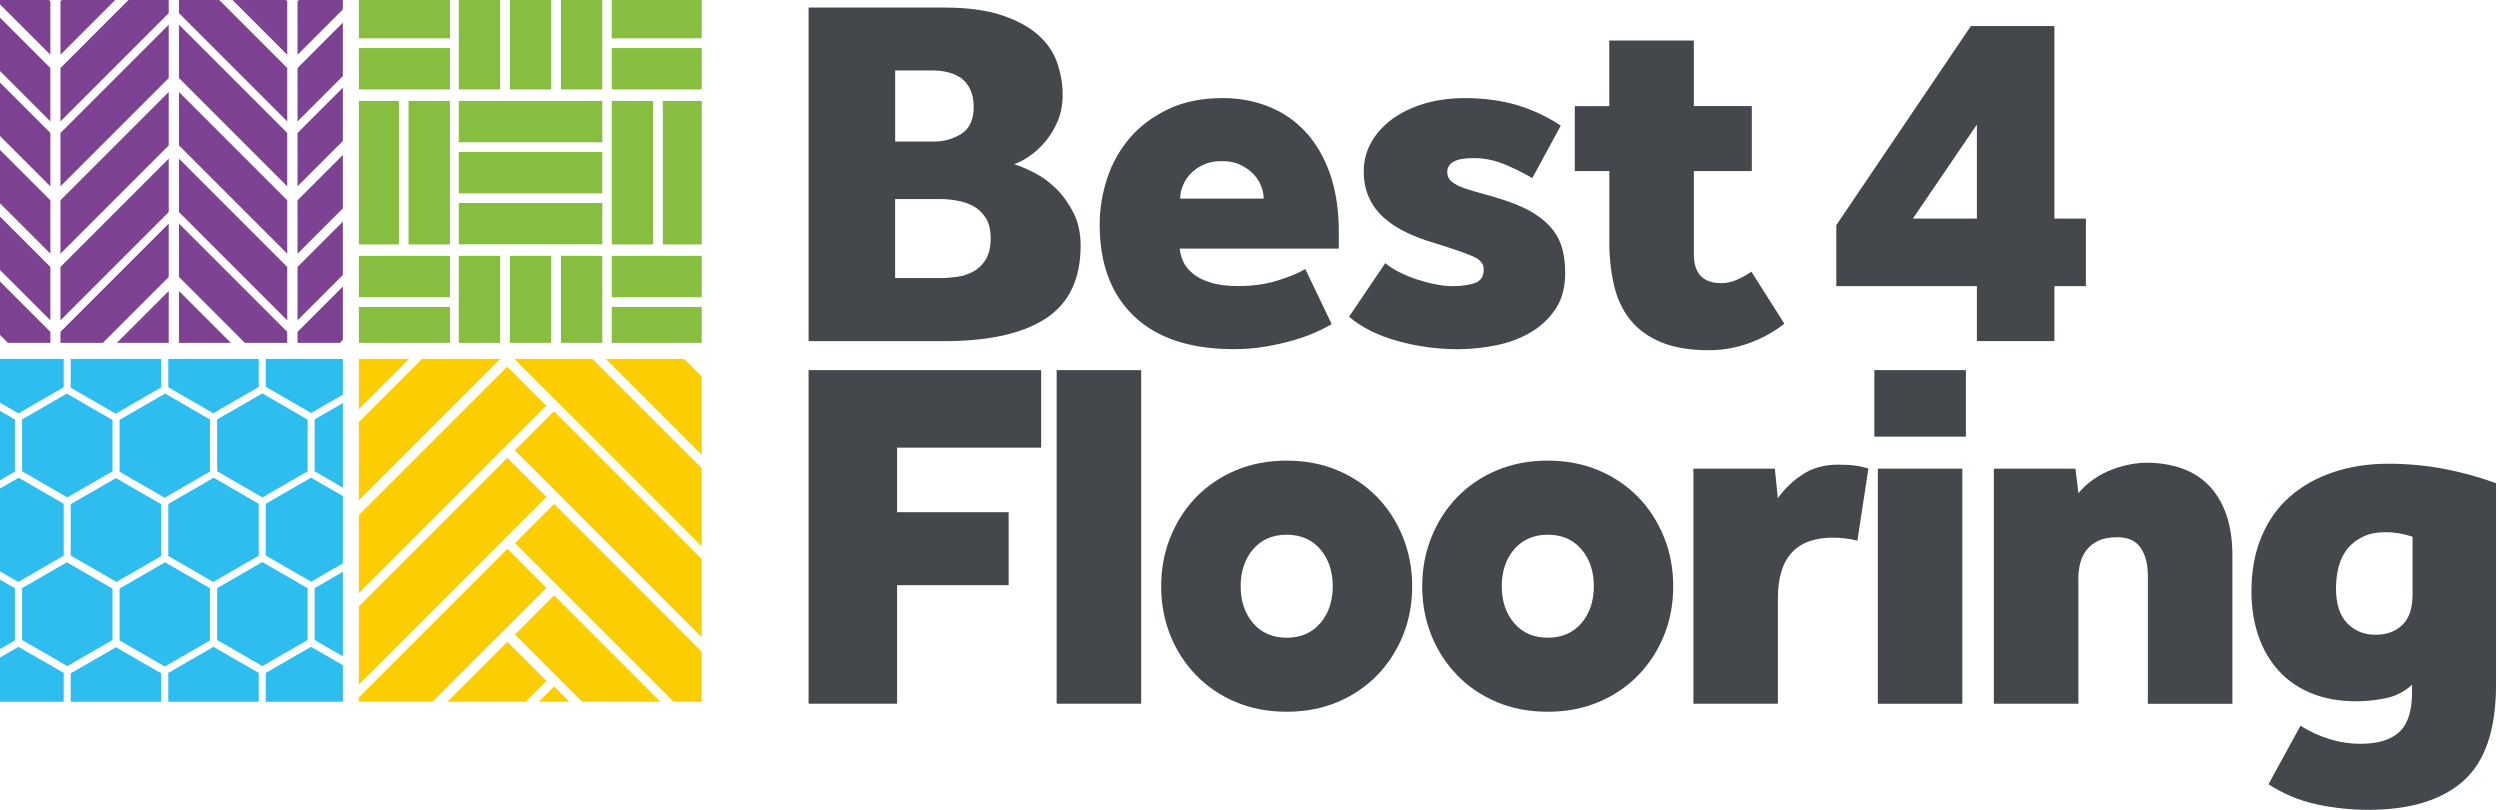 <svg width="466" height="151" viewBox="0 0 466 151" fill="none" xmlns="http://www.w3.org/2000/svg">
    <path d="M9.39 24.78L0 15.39V25.35L9.39 34.73V24.78Z" fill="#7E4292"/>
    <path d="M9.39 12.68L0 3.29V13.24L9.39 22.63V12.68Z" fill="#7E4292"/>
    <path d="M9.39 0.25L9.14 0H0V0.82L9.39 10.21V0.25Z" fill="#7E4292"/>
    <path d="M9.39 37.33L0 27.95V37.9L9.39 47.29V37.33Z" fill="#7E4292"/>
    <path d="M9.39 49.76L0 40.37V50.33L9.39 59.71V49.76Z" fill="#7E4292"/>
    <path d="M0 52.47V62.43L1.48 63.91H9.39V61.86L0 52.47Z" fill="#7E4292"/>
    <path d="M53.54 24.78L33.36 4.6V14.55L53.54 34.73V24.78Z" fill="#7E4292"/>
    <path d="M53.54 22.63V12.68L40.87 0H33.36V2.45L53.54 22.63Z" fill="#7E4292"/>
    <path d="M53.54 0.25L53.29 0H43.33L53.54 10.21V0.25Z" fill="#7E4292"/>
    <path d="M53.54 37.33L33.36 17.15V27.11L53.54 47.29V37.33Z" fill="#7E4292"/>
    <path d="M53.54 49.76L33.36 29.58V39.53L53.54 59.71V49.76Z" fill="#7E4292"/>
    <path d="M33.36 63.91H43.03L33.36 54.24V63.91Z" fill="#7E4292"/>
    <path d="M33.36 41.68V51.63L45.64 63.91H53.54V61.86L33.36 41.68Z" fill="#7E4292"/>
    <path d="M11.27 34.73L31.45 14.55V4.6L11.27 24.78V34.73Z" fill="#7E4292"/>
    <path d="M11.27 22.63L31.45 2.45V0H23.94L11.27 12.68V22.63Z" fill="#7E4292"/>
    <path d="M11.27 10.21L21.48 0H11.52L11.27 0.25V10.21Z" fill="#7E4292"/>
    <path d="M11.27 47.29L31.45 27.11V17.15L11.27 37.33V47.29Z" fill="#7E4292"/>
    <path d="M11.27 59.71L31.45 39.53V29.58L11.27 49.76V59.71Z" fill="#7E4292"/>
    <path d="M21.78 63.91H31.45V54.24L21.78 63.91Z" fill="#7E4292"/>
    <path d="M31.45 41.68L11.27 61.86V63.91H19.17L31.45 51.63V41.68Z" fill="#7E4292"/>
    <path d="M55.46 34.73L63.91 26.28V16.33L55.46 24.78V34.73Z" fill="#7E4292"/>
    <path d="M55.46 22.63L63.91 14.18V4.22L55.46 12.68V22.63Z" fill="#7E4292"/>
    <path d="M55.46 10.21L63.91 1.76V0H55.71L55.46 0.25V10.21Z" fill="#7E4292"/>
    <path d="M55.46 47.29L63.91 38.84V28.88L55.46 37.33V47.29Z" fill="#7E4292"/>
    <path d="M55.46 59.71L63.91 51.26V41.31L55.46 49.76V59.71Z" fill="#7E4292"/>
    <path d="M55.46 63.91H63.36L63.91 63.36V53.41L55.46 61.86V63.91Z" fill="#7E4292"/>
    <path d="M93.23 0H85.52V16.67H93.23V0Z" fill="#87BE40"/>
    <path d="M102.75 0H95.04V16.67H102.75V0Z" fill="#87BE40"/>
    <path d="M112.27 0H104.56V16.67H112.27V0Z" fill="#87BE40"/>
    <path d="M83.88 8.96H66.9V16.67H83.88V8.96Z" fill="#87BE40"/>
    <path d="M83.88 0H66.9V7.15H83.88V0Z" fill="#87BE40"/>
    <path d="M130.8 8.96H114.03V16.67H130.8V8.96Z" fill="#87BE40"/>
    <path d="M130.8 0H114.03V7.15H130.8V0Z" fill="#87BE40"/>
    <path d="M93.23 47.69H85.52V63.91H93.23V47.69Z" fill="#87BE40"/>
    <path d="M102.75 47.69H95.04V63.91H102.75V47.69Z" fill="#87BE40"/>
    <path d="M112.27 47.69H104.56V63.91H112.27V47.69Z" fill="#87BE40"/>
    <path d="M83.88 57.21H66.9V63.91H83.88V57.21Z" fill="#87BE40"/>
    <path d="M83.88 47.69H66.9V55.4H83.88V47.69Z" fill="#87BE40"/>
    <path d="M130.8 57.21H114.03V63.91H130.8V57.21Z" fill="#87BE40"/>
    <path d="M130.8 47.69H114.03V55.4H130.8V47.69Z" fill="#87BE40"/>
    <path d="M74.36 18.81H66.9V45.56H74.36V18.81Z" fill="#87BE40"/>
    <path d="M83.87 18.81H76.16V45.56H83.87V18.81Z" fill="#87BE40"/>
    <path d="M121.74 18.81H114.03V45.56H121.74V18.81Z" fill="#87BE40"/>
    <path d="M130.8 18.81H123.55V45.56H130.8V18.81Z" fill="#87BE40"/>
    <path d="M112.27 37.84H85.52V45.55H112.27V37.84Z" fill="#87BE40"/>
    <path d="M112.27 28.33H85.52V36.04H112.27V28.33Z" fill="#87BE40"/>
    <path d="M112.27 18.81H85.52V26.52H112.27V18.81Z" fill="#87BE40"/>
    <path d="M11.87 72.19V66.9H0V75.07L3.44 77.06L11.87 72.19Z" fill="#2EBDEF"/>
    <path d="M39.75 77.03L48.23 72.13V66.9H31.37V72.19L39.75 77.03Z" fill="#2EBDEF"/>
    <path d="M21.61 120.65L13.18 125.51V130.8H30.04V125.51L21.61 120.65Z" fill="#2DBDEF"/>
    <path d="M2.78 78.2L0 76.59V89.51L2.78 87.9V78.2Z" fill="#2DBDEF"/>
    <path d="M58.65 87.85L63.91 90.89V75.14L58.65 78.18V87.85Z" fill="#2DBDEF"/>
    <path d="M3.44 120.57L0 122.55V130.8H11.87V125.43L3.44 120.57Z" fill="#2DBDEF"/>
    <path d="M2.78 109.65L0 108.04V120.98L2.78 119.38V109.65Z" fill="#2DBDEF"/>
    <path d="M11.87 103.58V93.9L3.47 89.05L0 91.06V106.52L3.39 108.47L11.87 103.58Z" fill="#2DBDEF"/>
    <path d="M57.99 76.98L63.91 73.57V66.9H49.54V72.1L57.99 76.98Z" fill="#2EBDEF"/>
    <path d="M30.04 103.66V93.98L21.61 89.12L13.18 93.98V103.55L21.7 108.47L30.04 103.66Z" fill="#2DBDEF"/>
    <path d="M30.69 92.78L39.14 87.9V78.2L30.77 73.36L22.29 78.26V87.93L30.69 92.78Z" fill="#2DBDEF"/>
    <path d="M22.29 119.38L30.72 124.24L39.14 119.38V109.65L30.77 104.81L22.29 109.71V119.38Z" fill="#2DBDEF"/>
    <path d="M12.55 124.16L20.97 119.3V109.73L12.45 104.81L4.12 109.63V119.3L12.55 124.16Z" fill="#2DBDEF"/>
    <path d="M31.37 93.94V103.64L39.75 108.47L48.23 103.58V93.9L39.83 89.05L31.37 93.94Z" fill="#2DBDEF"/>
    <path d="M40.48 78.18V87.85L48.91 92.72L57.34 87.85V78.21L48.89 73.33L40.48 78.18Z" fill="#2DBDEF"/>
    <path d="M40.48 109.63V119.3L48.91 124.16L57.34 119.3V109.65L48.89 104.77L40.48 109.63Z" fill="#2DBDEF"/>
    <path d="M21.56 77.11L30.04 72.21V66.9H13.18V72.27L21.56 77.11Z" fill="#2EBDEF"/>
    <path d="M39.8 120.57L31.37 125.43V130.8H48.23V125.43L39.8 120.57Z" fill="#2DBDEF"/>
    <path d="M49.54 125.43V130.8H63.91V123.99L57.97 120.57L49.54 125.43Z" fill="#2DBDEF"/>
    <path d="M49.54 93.9V103.55L57.99 108.43L63.91 105.01V92.47L57.97 89.04L49.54 93.9Z" fill="#2DBDEF"/>
    <path d="M58.65 119.3L63.91 122.34V106.59L58.65 109.63V119.3Z" fill="#2DBDEF"/>
    <path d="M20.97 87.85V78.29L12.45 73.37L4.12 78.18V87.85L12.55 92.72" fill="#2DBDEF"/>
    <path d="M66.9 66.9V76.28L76.28 66.9H66.9Z" fill="#FCCD00"/>
    <path d="M112.92 66.9L130.8 84.78V70.2L127.5 66.9H112.92Z" fill="#FCCD00"/>
    <path d="M78.67 66.9L66.9 78.67V93.24L93.24 66.9H78.67Z" fill="#FCCD00"/>
    <path d="M96.07 66.9L95.97 67L130.8 101.83V87.26L110.44 66.9H96.07Z" fill="#FCCD00"/>
    <path d="M94.55 68.35L66.9 96V110.57L101.83 75.64L94.55 68.35Z" fill="#FCCD00"/>
    <path d="M95.97 83.95L130.8 118.79V104.21L103.25 76.66L95.97 83.95Z" fill="#FCCD00"/>
    <path d="M94.57 85.34L66.9 113.02V127.59L101.86 92.63L94.57 85.34Z" fill="#FCCD00"/>
    <path d="M95.99 101.23L125.57 130.8H130.8V121.47L103.28 93.94L95.99 101.23Z" fill="#FCCD00"/>
    <path d="M94.57 102.3L66.9 129.98V130.8H80.65L101.86 109.59L94.57 102.3Z" fill="#FCCD00"/>
    <path d="M95.99 118.28L108.51 130.8H123.09L103.28 110.99L95.99 118.28Z" fill="#FCCD00"/>
    <path d="M94.57 119.63L83.4 130.8H97.98L101.86 126.92L94.57 119.63Z" fill="#FCCD00"/>
    <path d="M100.42 130.8H106.14L103.28 127.95L100.42 130.8Z" fill="#FCCD00"/>
    <path d="M150.72 1.41H175.98C180.33 1.41 183.93 1.89 186.79 2.86C189.65 3.82 191.92 5.07 193.6 6.59C195.28 8.11 196.44 9.85 197.1 11.81C197.75 13.77 198.08 15.71 198.08 17.64C198.08 19.44 197.78 21.06 197.19 22.49C196.6 23.92 195.85 25.18 194.95 26.27C194.05 27.36 193.07 28.27 192.01 29.02C190.95 29.77 189.96 30.29 189.03 30.6C190.21 30.97 191.51 31.53 192.95 32.28C194.38 33.03 195.71 34.02 196.96 35.26C198.2 36.5 199.26 38 200.13 39.73C201 41.47 201.43 43.49 201.43 45.79C201.43 52 199.27 56.53 194.95 59.35C190.63 62.18 184.31 63.59 175.98 63.59H150.72V1.41ZM174.03 26.39C175.96 26.39 177.68 25.91 179.2 24.94C180.72 23.98 181.49 22.32 181.49 19.95C181.49 18.64 181.27 17.54 180.84 16.64C180.4 15.74 179.83 15.04 179.12 14.54C178.4 14.04 177.59 13.69 176.7 13.47C175.8 13.25 174.91 13.14 174.04 13.14H166.86V26.38H174.03V26.39ZM175.24 51.84C176.17 51.84 177.2 51.76 178.32 51.61C179.44 51.46 180.46 51.13 181.4 50.63C182.33 50.13 183.11 49.39 183.73 48.39C184.35 47.39 184.66 46.06 184.66 44.38C184.66 42.83 184.35 41.57 183.73 40.6C183.11 39.64 182.33 38.91 181.4 38.41C180.47 37.91 179.44 37.57 178.32 37.38C177.2 37.19 176.18 37.1 175.24 37.1H166.85V51.83H175.24V51.84Z" fill="#44484C"/>
    <path d="M248.23 60.42C247.49 60.86 246.54 61.34 245.39 61.87C244.24 62.4 242.89 62.9 241.33 63.36C239.77 63.82 238.04 64.23 236.11 64.57C234.18 64.91 232.13 65.08 229.96 65.08C221.88 65.08 215.7 63.04 211.41 58.97C207.12 54.9 204.98 49.2 204.98 41.86C204.98 38.94 205.45 36.07 206.38 33.24C207.31 30.41 208.73 27.9 210.62 25.69C212.51 23.48 214.91 21.7 217.8 20.33C220.69 18.96 224.06 18.28 227.92 18.28C230.9 18.28 233.71 18.79 236.36 19.82C239 20.85 241.3 22.4 243.26 24.48C245.22 26.56 246.76 29.17 247.88 32.31C249 35.45 249.56 39.13 249.56 43.36V46.34H219.91C219.97 47.09 220.17 47.86 220.52 48.67C220.86 49.48 221.45 50.24 222.29 50.95C223.13 51.66 224.25 52.24 225.65 52.67C227.05 53.11 228.77 53.32 230.82 53.32C233.49 53.32 235.93 52.98 238.14 52.29C240.35 51.61 242.07 50.89 243.31 50.15L248.23 60.42ZM235.55 37.02C235.55 36.27 235.39 35.5 235.08 34.69C234.77 33.88 234.29 33.14 233.64 32.45C232.99 31.77 232.18 31.19 231.22 30.73C230.26 30.26 229.09 30.03 227.72 30.03C226.41 30.03 225.26 30.26 224.27 30.73C223.27 31.2 222.47 31.77 221.85 32.45C221.23 33.13 220.76 33.88 220.45 34.69C220.14 35.5 219.98 36.27 219.98 37.02H235.55Z" fill="#44484C"/>
    <path d="M258.21 49.05C258.96 49.67 259.86 50.25 260.91 50.77C261.97 51.3 263.07 51.75 264.22 52.12C265.37 52.49 266.52 52.79 267.67 53.01C268.82 53.23 269.83 53.34 270.7 53.34C272.32 53.34 273.7 53.15 274.85 52.78C276 52.41 276.57 51.54 276.57 50.17C276.57 49.18 275.9 48.38 274.57 47.79C273.23 47.2 270.86 46.38 267.44 45.32C265.51 44.76 263.74 44.09 262.13 43.32C260.51 42.54 259.11 41.63 257.93 40.57C256.75 39.51 255.83 38.27 255.18 36.84C254.53 35.41 254.2 33.76 254.2 31.9C254.2 30.04 254.65 28.28 255.55 26.63C256.45 24.98 257.72 23.54 259.37 22.3C261.02 21.06 263 20.08 265.34 19.36C267.67 18.65 270.23 18.29 273.03 18.29C276.64 18.29 279.88 18.73 282.77 19.59C285.66 20.46 288.38 21.73 290.93 23.41L285.62 33.2C283.94 32.21 282.19 31.34 280.35 30.59C278.52 29.84 276.61 29.47 274.62 29.47C271.39 29.47 269.77 30.34 269.77 32.08C269.77 32.83 270.06 33.43 270.65 33.9C271.24 34.37 272.03 34.77 273.03 35.11C274.02 35.45 275.17 35.79 276.48 36.14C277.78 36.48 279.18 36.9 280.67 37.4C282.91 38.15 284.74 38.98 286.17 39.92C287.6 40.85 288.73 41.88 289.57 43C290.41 44.12 290.98 45.35 291.29 46.68C291.6 48.02 291.75 49.43 291.75 50.92C291.75 53.59 291.14 55.83 289.93 57.63C288.72 59.43 287.15 60.89 285.22 62.01C283.29 63.13 281.13 63.92 278.74 64.39C276.35 64.86 274 65.09 271.7 65.09C267.91 65.09 264.16 64.58 260.47 63.55C256.77 62.52 253.77 61.02 251.47 59.03L258.21 49.05Z" fill="#44484C"/>
    <path d="M299.97 31.89H293.54V19.78H299.97V7.56H315.73V19.77H326.54V31.89H315.73V47.37C315.73 50.97 317.44 52.78 320.86 52.78C321.85 52.78 322.83 52.56 323.8 52.13C324.76 51.7 325.65 51.2 326.46 50.64L332.61 60.34C330.62 61.89 328.41 63.11 325.99 63.98C323.57 64.85 321.08 65.28 318.53 65.28C314.99 65.28 312.02 64.78 309.63 63.79C307.24 62.8 305.33 61.41 303.9 59.64C302.47 57.87 301.46 55.74 300.87 53.25C300.28 50.76 299.98 48.06 299.98 45.14V31.89H299.97Z" fill="#44484C"/>
    <path d="M342.29 41.96L367.37 4.86H382.94V40.75H388.81V53.33H382.94V63.58H368.49V53.34H342.29V41.96ZM368.49 40.75V23.22L356.56 40.75H368.49Z" fill="#44484C"/>
    <path d="M150.72 68.99H194.07V83.44H167.22V95.47H188.01V109.08H167.22V131.17H150.72V68.99Z" fill="#44484C"/>
    <path d="M196.96 68.99H212.71V131.17H196.96V68.99Z" fill="#44484C"/>
    <path d="M216.44 109.27C216.44 106.04 217.01 102.99 218.16 100.13C219.31 97.27 220.91 94.79 222.96 92.67C225.01 90.56 227.46 88.89 230.32 87.68C233.18 86.47 236.35 85.86 239.83 85.86C243.31 85.86 246.48 86.47 249.34 87.68C252.2 88.89 254.65 90.56 256.71 92.67C258.76 94.78 260.36 97.27 261.51 100.13C262.66 102.99 263.23 106.04 263.23 109.27C263.23 112.56 262.66 115.63 261.51 118.45C260.36 121.28 258.76 123.75 256.71 125.86C254.66 127.97 252.2 129.64 249.34 130.85C246.48 132.06 243.31 132.67 239.83 132.67C236.35 132.67 233.18 132.06 230.32 130.85C227.46 129.64 225.01 127.98 222.96 125.86C220.91 123.75 219.31 121.28 218.16 118.45C217.02 115.62 216.44 112.56 216.44 109.27ZM239.84 118.87C242.45 118.87 244.53 117.97 246.09 116.17C247.64 114.37 248.42 112.07 248.42 109.27C248.42 106.47 247.64 104.17 246.09 102.37C244.54 100.57 242.45 99.67 239.84 99.67C237.23 99.67 235.15 100.57 233.59 102.37C232.04 104.17 231.26 106.47 231.26 109.27C231.26 112.07 232.04 114.37 233.59 116.17C235.15 117.97 237.23 118.87 239.84 118.87Z" fill="#44484C"/>
    <path d="M265.1 109.27C265.1 106.04 265.67 102.99 266.82 100.13C267.97 97.27 269.57 94.79 271.62 92.67C273.67 90.56 276.12 88.89 278.98 87.68C281.84 86.47 285.01 85.86 288.49 85.86C291.97 85.86 295.14 86.47 298 87.68C300.86 88.89 303.31 90.56 305.37 92.67C307.42 94.78 309.02 97.27 310.17 100.13C311.32 102.99 311.89 106.04 311.89 109.27C311.89 112.56 311.32 115.63 310.17 118.45C309.02 121.28 307.42 123.75 305.37 125.86C303.32 127.97 300.86 129.64 298 130.85C295.14 132.06 291.97 132.67 288.49 132.67C285.01 132.67 281.84 132.06 278.98 130.85C276.12 129.64 273.67 127.98 271.62 125.86C269.57 123.75 267.97 121.28 266.82 118.45C265.68 115.62 265.1 112.56 265.1 109.27ZM288.51 118.87C291.12 118.87 293.2 117.97 294.76 116.17C296.31 114.37 297.09 112.07 297.09 109.27C297.09 106.47 296.31 104.17 294.76 102.37C293.21 100.57 291.12 99.67 288.51 99.67C285.9 99.67 283.82 100.57 282.26 102.37C280.71 104.17 279.93 106.47 279.93 109.27C279.93 112.07 280.71 114.37 282.26 116.17C283.81 117.97 285.89 118.87 288.51 118.87Z" fill="#44484C"/>
    <path d="M315.63 87.36H330.83L331.39 92.86C332.63 91.12 334.17 89.64 336.01 88.43C337.84 87.22 340.06 86.61 342.67 86.61C343.91 86.61 344.98 86.67 345.89 86.8C346.79 86.92 347.58 87.11 348.27 87.36L346.22 100.78C344.73 100.41 343.2 100.22 341.65 100.22C334.81 100.22 331.4 103.98 331.4 111.5V131.17H315.65V87.36H315.63Z" fill="#44484C"/>
    <path d="M349.38 68.99H366.44V81.39H349.38V68.99ZM350.03 87.36H365.78V131.18H350.03V87.36Z" fill="#44484C"/>
    <path d="M371.66 87.36H386.86L387.42 91.93C388.29 90.87 389.28 89.97 390.4 89.23C391.52 88.48 392.67 87.89 393.85 87.46C395.03 87.03 396.16 86.71 397.25 86.53C398.34 86.34 399.29 86.25 400.09 86.25C402.39 86.25 404.52 86.58 406.47 87.23C408.43 87.88 410.12 88.91 411.55 90.31C412.98 91.71 414.1 93.51 414.91 95.72C415.72 97.93 416.12 100.55 416.12 103.6V131.19H400.36V107.32C400.36 105.15 399.91 103.4 399.01 102.1C398.11 100.8 396.66 100.14 394.68 100.14C393.25 100.14 392.07 100.36 391.14 100.79C390.21 101.23 389.46 101.82 388.9 102.56C388.34 103.31 387.95 104.13 387.74 105.03C387.52 105.93 387.41 106.85 387.41 107.78V131.18H371.65V87.36H371.66Z" fill="#44484C"/>
    <path d="M428.81 135.28C430.49 136.34 432.27 137.16 434.17 137.75C436.06 138.34 438.01 138.64 440 138.64C443.23 138.64 445.64 137.91 447.22 136.45C448.81 134.99 449.6 132.55 449.6 129.13V127.64C448.17 128.94 446.52 129.78 444.66 130.16C442.79 130.53 440.96 130.72 439.16 130.72C436.05 130.72 433.29 130.22 430.86 129.23C428.43 128.24 426.4 126.84 424.75 125.03C423.1 123.23 421.84 121.07 420.97 118.55C420.1 116.03 419.67 113.25 419.67 110.21C419.67 106.42 420.29 103.03 421.54 100.05C422.78 97.07 424.54 94.58 426.81 92.59C429.08 90.6 431.78 89.08 434.92 88.02C438.06 86.96 441.49 86.44 445.22 86.44C448.7 86.44 452.1 86.75 455.43 87.37C458.75 87.99 462.03 88.89 465.26 90.07V127.64C465.26 135.97 463.24 141.93 459.2 145.54C455.16 149.14 449.25 150.95 441.49 150.95C438.2 150.95 434.96 150.61 431.79 149.92C428.62 149.24 425.64 147.99 422.84 146.19L428.81 135.28ZM449.69 100.04C448.01 99.48 446.33 99.2 444.66 99.2C443.04 99.2 441.64 99.48 440.46 100.04C439.28 100.6 438.32 101.35 437.57 102.28C436.82 103.21 436.28 104.32 435.94 105.59C435.6 106.86 435.43 108.22 435.43 109.65C435.43 112.57 436.13 114.75 437.53 116.18C438.93 117.61 440.68 118.32 442.8 118.32C444.85 118.32 446.51 117.71 447.79 116.5C449.06 115.29 449.7 113.38 449.7 110.77V100.04H449.69Z" fill="#44484C"/>
</svg>
